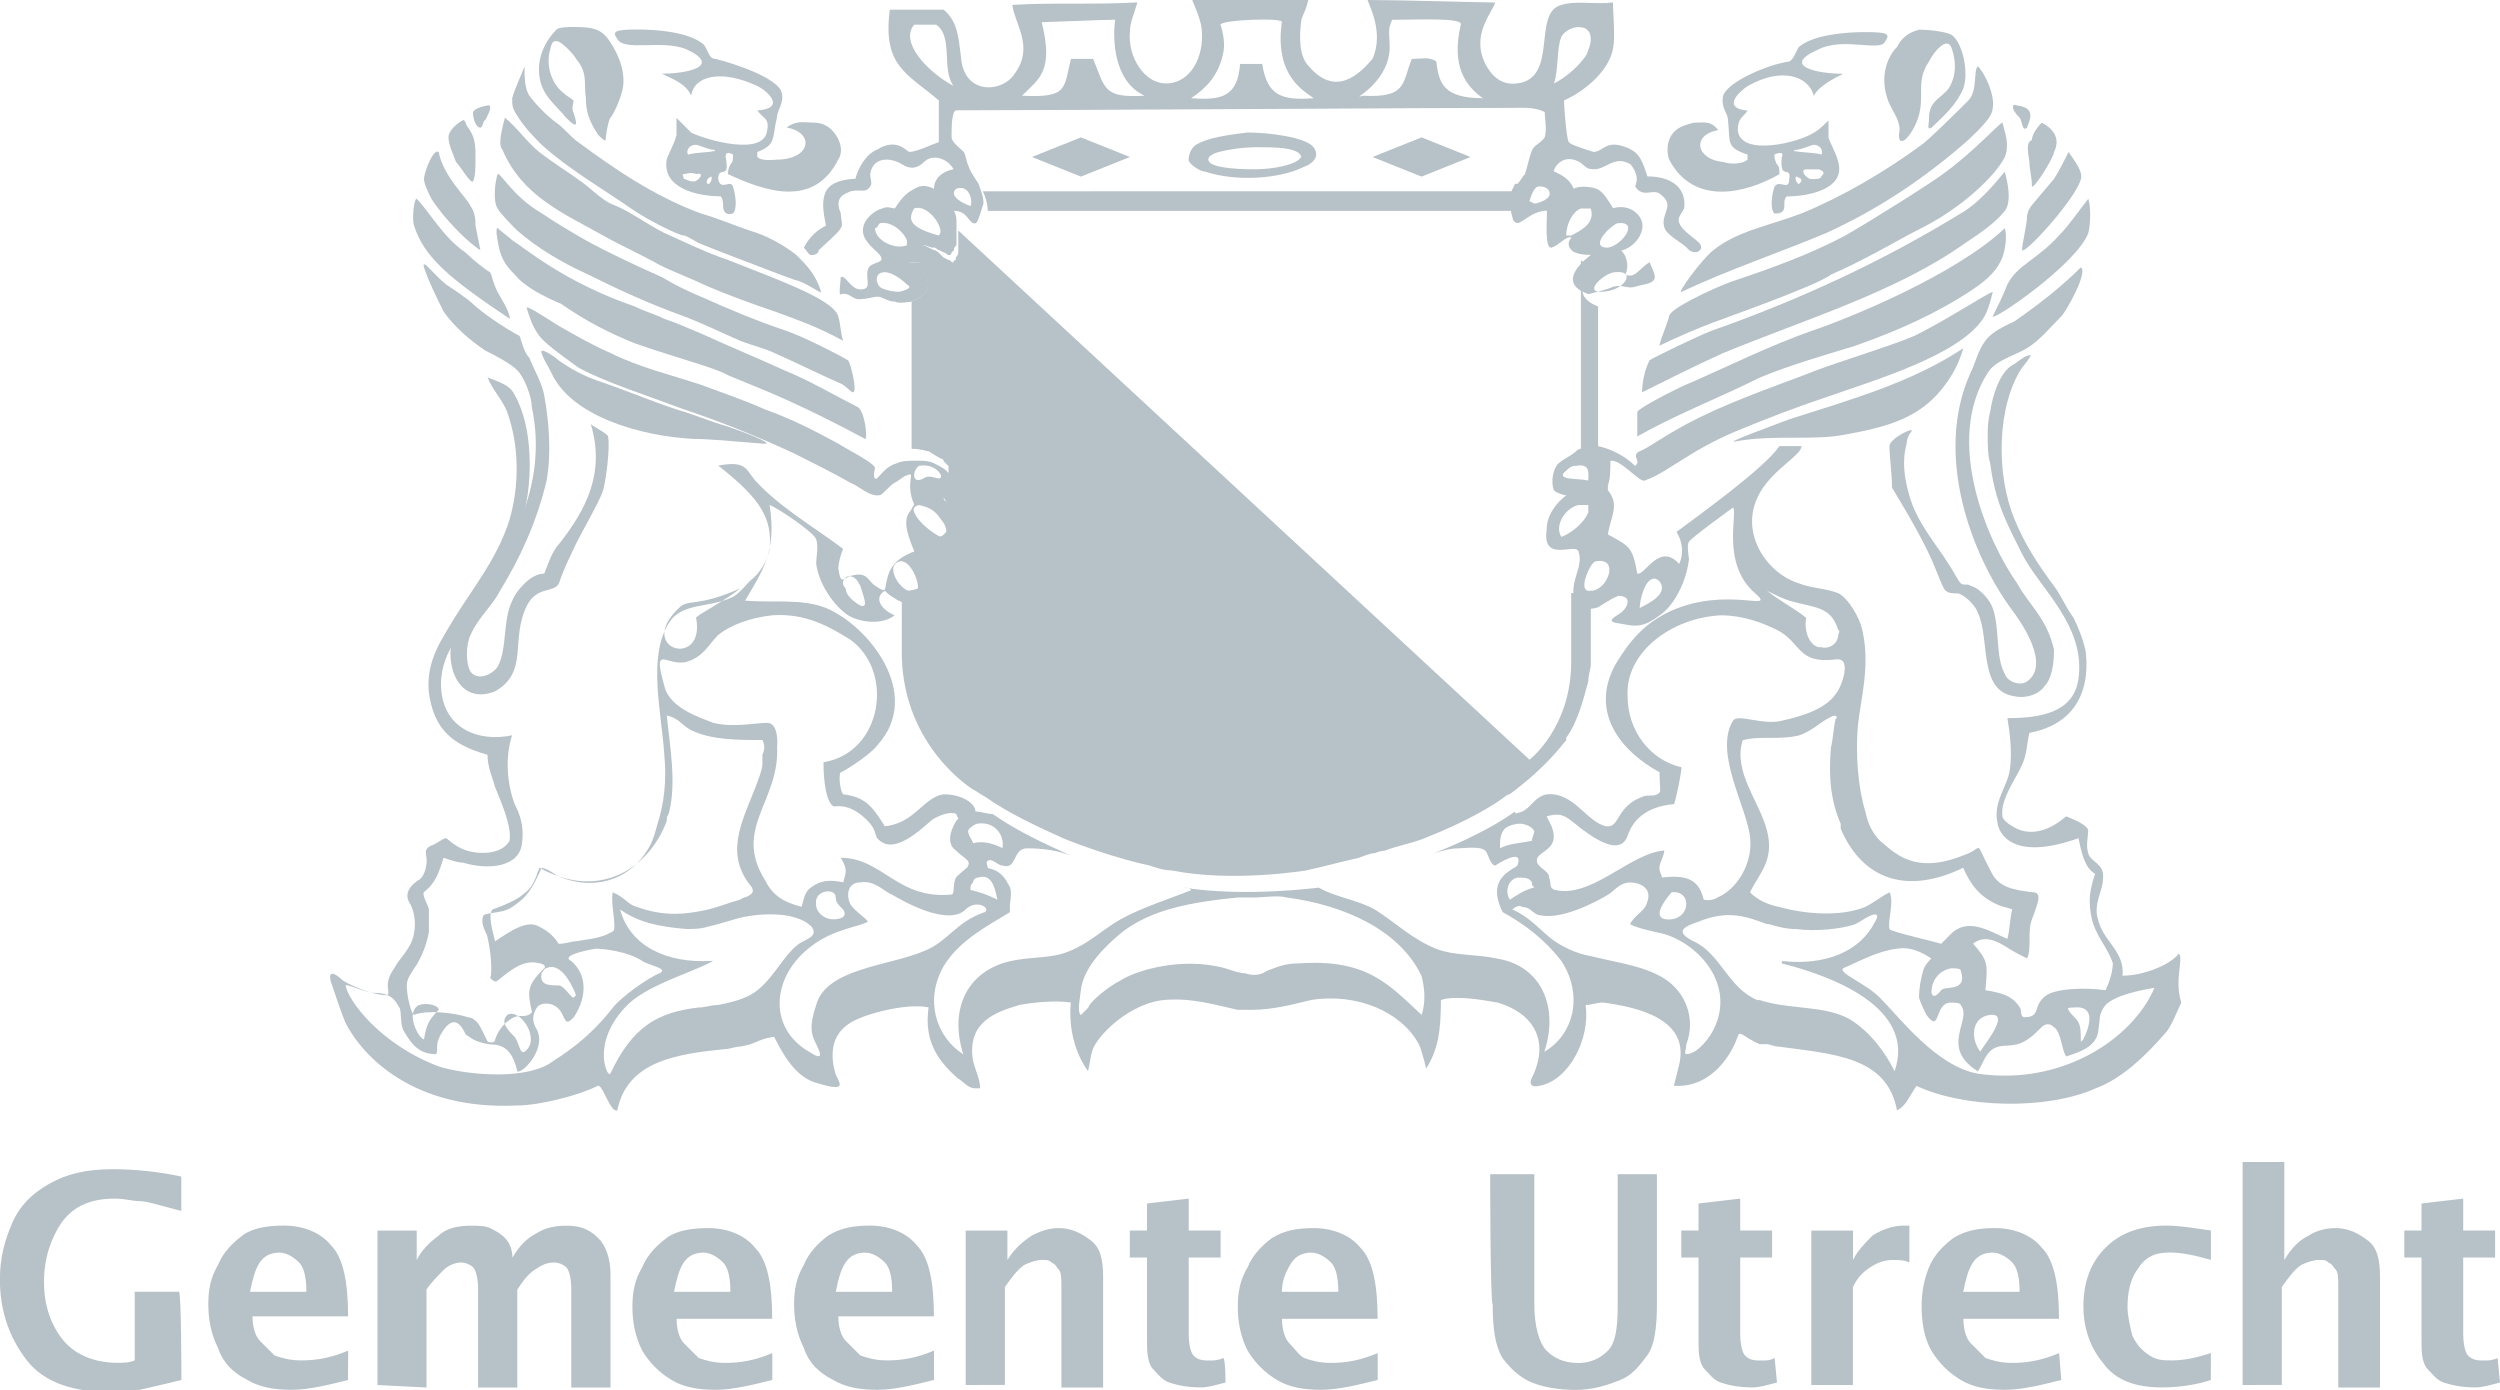<?xml version="1.0" encoding="utf-8"?>
<!-- Generator: Adobe Illustrator 27.7.0, SVG Export Plug-In . SVG Version: 6.00 Build 0)  -->
<svg version="1.1" id="Layer_1" xmlns="http://www.w3.org/2000/svg" xmlns:xlink="http://www.w3.org/1999/xlink" x="0px" y="0px"
	 viewBox="0 0 2500 1390" style="enable-background:new 0 0 2500 1390;" xml:space="preserve">
<style type="text/css">
	.st0{fill:#B7C1C8;}
</style>
<path class="st0" d="M987.7,210.9h529.4c0-2.5,0-9.8,4.9-19.6H982.8C985.3,196.2,987.7,203.6,987.7,210.9L987.7,210.9z
	 M1600.5,264.9c-17.2,0-19.6-4.9-19.6-4.9v191.2c0,0,7.4-2.5,17.2-2.5V306.5C1561.3,291.8,1600.5,264.9,1600.5,264.9L1600.5,264.9z
	 M933.8,250.1l-9.8-4.9h-2.5c12.3,22.1-12.3,17.2-12.3,17.2c4.9,4.9,9.8,7.4,9.8,7.4s24.5,17.2-7.4,31.9v147.1
	c9.8,0,14.7,2.5,17.2,2.5c0,0,7.4,4.9,12.3,7.4c2.5,0,2.5,2.5,2.5,2.5l4.9,4.9V483c0,0,0,2.5-2.5,2.5c0,0-2.5,2.5-9.8,0v2.5
	c2.5,2.5,7.4,7.4,7.4,9.8c0,0,2.5,2.5,2.5,4.9c0,0,0,2.5,2.5,4.9v19.6c0,2.5,0,2.5-2.5,4.9l-2.5,2.5c-2.5,2.5-4.9,2.5-7.4,2.5
	c0,0-4.9,0-12.3-2.5h-2.5v12.3c0,4.9,2.5,9.8,2.5,14.7v12.3c0,0,0,7.4-2.5,12.3c-4.9,4.9-19.6,4.9-19.6,4.9V657
	c2.5,90.7,71.1,132.4,71.1,132.4c4.9,2.5,7.4,4.9,12.3,7.4c24.5,17.2,51.5,29.4,78.4,41.7c49,19.6,85.8,27,85.8,27
	c7.4,2.5,14.7,4.9,22.1,4.9c61.3,12.3,134.8,0,134.8,0c22.1-4.9,39.2-9.8,51.5-12.3c7.4-2.5,12.3-4.9,17.2-4.9
	c4.9-2.5,9.8-2.5,9.8-2.5c12.3-4.9,27-7.4,39.2-12.3c44.1-17.2,71.1-34.3,80.9-41.7c2.5-2.5,4.9-2.5,4.9-2.5
	c39.2-29.4,51.5-49,56.4-53.9v-2.5c12.3-17.2,17.2-39.2,22.1-56.4c0-7.4,2.5-12.3,2.5-17.2v-9.8v-2.5v-61.3c0,0-4.9,2.5-19.6,2.5
	v68.6c0,66.2-41.7,98-41.7,98L958.3,230.5v22.1c0,0,0,2.5-2.5,4.9v2.5c0,0-2.5,0-2.5,2.5c-2.5,0-2.5-2.5-4.9-2.5l-4.9-2.5l-2.5-2.5
	C938.7,252.6,936.3,250.1,933.8,250.1C936.3,250.1,933.8,250.1,933.8,250.1z M602.9,235.4c17.2,9.8,39.2,19.6,56.4,29.4
	c14.7,7.4,34.3,14.7,44.1,19.6c22.1,9.8,49,19.6,71.1,27c27,9.8,46.6,17.2,68.6,29.4c-2.5-7.4-2.5-17.2-4.9-24.5
	c-4.9-17.2-61.3-36.8-110.3-56.4c-22.1-7.4-41.7-17.2-63.7-27c-19.6-9.8-34.3-22.1-53.9-29.4c-9.8-4.9-22.1-17.2-29.4-22.1
	c-9.8-7.4-29.4-19.6-41.7-29.4s-22.1-24.5-34.3-34.3c-2.5,9.8-7.4,27-2.5,31.9C522.1,196.2,563.7,213.4,602.9,235.4L602.9,235.4z"/>
<path class="st0" d="M517.2,230.5c19.6,17.2,44.1,31.9,71.1,44.1c29.4,14.7,61.3,29.4,95.6,41.7c19.6,7.4,39.2,17.2,56.4,24.5
	c12.3,4.9,24.5,7.4,34.3,12.3c22.1,9.8,41.7,19.6,63.7,29.4c7.4,2.5,12.3,9.8,14.7,9.8c4.9,0-2.5-29.4-4.9-31.9
	c-7.4-4.9-46.6-24.5-61.3-29.4c-29.4-9.8-58.8-22.1-85.8-34.3c-12.3-4.9-27-12.3-39.2-19.6c-22.1-9.8-53.9-24.5-76-36.8
	c-17.2-9.8-29.4-17.2-44.1-27c-29.4-17.2-41.7-41.7-44.1-39.2c-2.5,7.4-4.9,27,0,34.3C500,213.4,512.3,225.6,517.2,230.5
	L517.2,230.5z M686.3,49.2c36.8,17.2,0,24.5-24.5,24.5c9.8,4.9,24.5,9.8,29.4,22.1c2.5-19.6,29.4-27,66.2-9.8
	c9.8,4.9,29.4,22.1,0,24.5c4.9,7.4,12.3,7.4,9.8,19.6c-2.5,27-61.3,9.8-76,2.5l-14.7-14.7V135c-2.5,9.8-7.4,17.2-9.8,24.5
	c-4.9,29.4,31.9,36.8,53.9,36.8c2.5,2.5,2.5,7.4,2.5,9.8c0,4.9,2.5,9.8,9.8,7.4c4.9-4.9,2.5-19.6,0-27c-2.5-7.4-12.3,4.9-14.7-7.4
	c0-14.7,12.3,2.5,7.4-22.1c0-4.9,2.5-4.9,7.4-2.5c0,4.9,0,7.4-2.5,9.8c-2.5,4.9-2.5,7.4-2.5,9.8c36.8,17.2,85.8,34.3,110.3-14.7
	c4.9-7.4,2.5-17.2-2.5-24.5c-4.9-7.4-12.3-12.3-22.1-12.3s-17.2-2.5-27,4.9c27,4.9,24.5,29.4-4.9,31.9c-7.4,0-19.6,2.5-24.5-2.5
	v-4.9c19.6-7.4,14.7-14.7,19.6-34.3c0-7.4,7.4-14.7,4.9-24.5c-2.5-14.7-46.6-29.4-66.2-34.3c-7.4,0-7.4-9.8-12.3-14.7
	c-14.7-12.3-46.6-14.7-66.2-14.7c-24.5,0-24.5,2.5-19.6,9.8C625,51.6,661.8,39.4,686.3,49.2L686.3,49.2z M693.6,181.5
	c-4.9,0-7.4-2.5-9.8-2.5c0-2.5-2.5-4.9,0-4.9c2.5,0,7.4-2.5,12.3,0C705.9,171.7,698.5,181.5,693.6,181.5L693.6,181.5z M708.3,184
	c-2.5,0-2.5-4.9,2.5-7.4C713.2,176.6,710.8,184,708.3,184z M688.7,154.6c-2.5,0-2.5-9.8,7.4-9.8c2.5,0,12.3,4.9,17.2,4.9
	C723,152.1,693.6,152.1,688.7,154.6L688.7,154.6z M519.6,335.9c-14.7-7.4-39.2-24.5-46.6-31.9c-4.9-4.9-19.6-14.7-27-19.6
	c-12.3-9.8-24.5-27-22.1-17.2c4.9,14.7,12.3,29.4,19.6,44.1c9.8,14.7,27,29.4,41.7,39.2c9.8,4.9,24.5,12.3,31.9,19.6
	s14.7,27,14.7,36.8c17.2,80.9-24.5,144.6-53.9,191.2c-7.4,12.3-17.2,22.1-24.5,36.8c-9.8,29.4,4.9,71.1,41.7,56.4
	c34.3-19.6,14.7-51.5,31.9-85.8c9.8-19.6,27-12.3,31.9-22.1c2.5-7.4,7.4-19.6,12.3-29.4c9.8-22.1,27-49,31.9-63.7
	c2.5-7.4,7.4-44.1,4.9-53.9c0-2.5-14.7-9.8-17.2-12.3c14.7,49-4.9,85.8-31.9,120.1c-7.4,7.4-12.3,24.5-14.7,29.4
	c-14.7,0-29.4,19.6-31.9,27c-9.8,19.6-4.9,49-14.7,66.2c-4.9,7.4-19.6,14.7-27,4.9c-4.9-7.4-4.9-27,0-36.8
	c7.4-17.2,22.1-29.4,29.4-44.1c19.6-31.9,36.8-68.6,46.6-110.3c4.9-27,2.5-58.8-2.5-85.8c-2.5-12.3-9.8-24.5-14.7-36.8
	C524.5,353.1,522.1,343.3,519.6,335.9L519.6,335.9z M566.2,117.8c9.8,9.8,12.3,9.8,7.4-4.9c-2.5-4.9,0-9.8,0-12.3
	c-2.5-2.5-7.4-4.9-9.8-7.4c-9.8-7.4-17.2-22.1-14.7-39.2c2.5-9.8,2.5-14.7,9.8-12.3c4.9,2.5,14.7,12.3,17.2,17.2
	c12.3,14.7,7.4,24.5,9.8,39.2c0,12.3,2.5,22.1,12.3,36.8c2.5,2.5,7.4,7.4,7.4,4.9s2.5-19.6,4.9-22.1s9.8-17.2,12.3-29.4
	c2.5-14.7-2.5-29.4-9.8-41.7c-9.8-17.2-17.2-19.6-39.2-19.6c-4.9,0-14.7,0-17.2,2.5c-12.3,12.3-19.6,29.4-17.2,46.6
	C541.7,95.7,556.4,105.5,566.2,117.8L566.2,117.8z"/>
<path class="st0" d="M541.7,144.8c27,24.5,61.3,44.1,93.1,66.2c14.7,9.8,44.1,24.5,49,24.5c2.5,0,9.8,4.9,14.7,7.4
	c4.9,2.5,88.2,34.3,95.6,36.8c12.3,2.5,27,14.7,27,12.3c-4.9-17.2-14.7-27-24.5-36.8c-12.3-9.8-29.4-19.6-46.6-24.5
	c-14.7-4.9-31.9-12.3-49-17.2c-46.6-17.2-85.8-44.1-122.5-71.1c-7.4-4.9-14.7-14.7-22.1-19.6c-9.8-7.4-19.6-17.2-27-27
	c-4.9-7.4-4.9-19.6-4.9-29.4c-2.5,7.4-9.8,22.1-12.3,31.9c0,7.4,0,9.8,4.9,17.2C524.5,127.6,534.3,137.4,541.7,144.8L541.7,144.8z
	 M693.6,438.9c14.7,0,41.7,2.5,71.1,4.9c9.8,0-22.1-12.3-36.8-17.2c-17.2-4.9-34.3-12.3-51.5-17.2c-29.4-9.8-51.5-19.6-80.9-29.4
	c-19.6-7.4-29.4-14.7-36.8-19.6c-2.5-2.5-19.6-14.7-17.2-7.4c2.5,7.4,4.9,9.8,9.8,19.6C571.1,416.8,642.2,436.4,693.6,438.9z
	 M509.8,318.8c0-7.4-9.8-22.1-12.3-27c-4.9-9.8-4.9-14.7-7.4-19.6c-4.9-2.5-17.2-12.3-24.5-19.6c-22.1-14.7-36.8-41.7-49-53.9
	c-2.5,0-4.9,19.6-2.5,27C424,257.5,451,279.6,509.8,318.8z M2027,215.8c0,9.8-4.9,27-4.9,34.3c2.5,4.9,53.9-51.5,58.8-71.1
	c2.5-7.4-7.4-19.6-12.3-27c-4.9,9.8-9.8,19.6-14.7,27C2029.4,208.5,2029.4,206,2027,215.8L2027,215.8z M2029.4,161.9
	c0,7.4,2.5,14.7,2.5,24.5c2.5,2.5,22.1-29.4,22.1-34.3c7.4-14.7-2.5-24.5-12.3-29.4c-4.9,4.9-9.8,12.3-9.8,17.2
	C2027,142.3,2027,147.2,2029.4,161.9L2029.4,161.9z M2004.9,228.1c-49,46.6-156.9,90.7-193.6,102.9c-41.7,14.7-80.9,34.3-120.1,51.5
	c-7.4,2.5-51.5,24.5-53.9,29.4v24.5c39.2-22.1,83.3-39.2,122.5-58.8c29.4-12.3,63.7-22.1,95.6-31.9c41.7-14.7,80.9-31.9,117.6-56.4
	c14.7-9.8,24.5-19.6,29.4-31.9C2004.9,250.1,2007.4,237.9,2004.9,228.1L2004.9,228.1z M1941.2,389.9c9.8-12.3,17.2-24.5,22.1-41.7
	c-51.5,34.3-112.7,51.5-174,71.1c-19.6,7.4-66.2,24.5-53.9,22.1c41.7-7.4,78.4,0,112.7-7.4C1889.7,426.6,1919.1,416.8,1941.2,389.9
	L1941.2,389.9z M2027,127.6c2.5-7.4,9.8-19.6-9.8-22.1c-4.9-2.5-7.4,2.5,2.5,12.3C2022.1,120.2,2022.1,132.5,2027,127.6z
	 M480.4,127.6c2.5,0,2.5-7.4,4.9-7.4c2.5-4.9,4.9-9.8,4.9-12.3c0-2.5,0-2.5-2.5-2.5c0,0-14.7,2.5-14.7,7.4
	C473,117.8,475.5,127.6,480.4,127.6z M634.8,343.3c41.7,14.7,80.9,24.5,93.1,31.9c12.3,4.9,29.4,12.3,41.7,17.2
	c34.3,14.7,68.6,31.9,95.6,46.6c2.5,0,0-27-7.4-31.9c-24.5-12.3-49-27-73.5-36.8c-27-12.3-56.4-24.5-83.3-36.8
	c-12.3-4.9-22.1-9.8-36.8-14.7c-9.8-4.9-19.6-7.4-29.4-12.3c-71.1-24.5-110.3-58.8-122.5-66.2c-2.5-2.5-12.3-9.8-14.7-12.3
	c-2.5,0,0,12.3,0,12.3c2.5,17.2,7.4,24.5,17.2,34.3c9.8,12.3,29.4,22.1,46.6,29.4C585.8,321.2,610.3,333.5,634.8,343.3L634.8,343.3z
	 M473,181.5c2.5-4.9,2.5-14.7,2.5-27c0-14.7-2.5-19.6-7.4-27c-2.5-2.5-2.5-7.4-4.9-7.4c-4.9,2.5-14.7,9.8-14.7,17.2
	c0,7.4,4.9,17.2,7.4,24.5C460.8,166.8,470.6,184,473,181.5z"/>
<path class="st0" d="M1931.4,559c7.4,17.2,12.3,31.9,14.7,31.9c2.5,2.5,7.4,2.5,12.3,2.5c7.4,2.5,17.2,12.3,19.6,19.6
	c12.3,27,0,78.4,36.8,83.3c12.3,2.5,24.5-2.5,29.4-9.8c7.4-7.4,9.8-22.1,9.8-36.8c-7.4-31.9-24.5-44.1-36.8-66.2
	c-29.4-41.7-73.5-142.2-29.4-210.8c7.4-12.3,27-17.2,39.2-24.5c12.3-7.4,24.5-22.1,34.3-31.9c4.9-4.9,27-44.1,19.6-49
	c-19.6,19.6-41.7,36.8-66.2,53.9c-9.8,4.9-22.1,9.8-29.4,19.6c-7.4,9.8-9.8,22.1-14.7,31.9c-36.8,80.9,0,181.4,41.7,237.7
	c7.4,9.8,39.2,53.9,14.7,71.1c-7.4,4.9-19.6,0-22.1-7.4c-9.8-17.2-4.9-46.6-12.3-66.2c-2.5-7.4-12.3-19.6-22.1-22.1
	c-2.5-2.5-7.4,0-9.8-2.5c-2.5-2.5-7.4-12.3-12.3-19.6c-12.3-19.6-31.9-41.7-39.2-68.6c-4.9-17.2-7.4-34.3-2.5-51.5
	c0-4.9,2.5-9.8,4.9-12.3c2.5-4.9-22.1,7.4-22.1,14.7c0,12.3,2.5,27,2.5,41.7C1899.5,500.1,1919.1,532,1931.4,559z M431.4,198.7
	c12.3,19.6,36.8,44.1,49,51.5l-4.9-24.5c0-4.9,0-12.3-4.9-19.6c-4.9-9.8-27-29.4-31.9-53.9c-4.9-4.9-14.7,19.6-14.7,27
	C424,184,428.9,193.8,431.4,198.7L431.4,198.7z M1887.3,98.2c2.5,9.8,12.3,19.6,12.3,31.9c-2.5,12.3,2.5,14.7,9.8,4.9
	c22.1-31.9,2.5-49,19.6-73.5c4.9-9.8,17.2-24.5,22.1-14.7c7.4,19.6,2.5,34.3-2.5,41.7c-7.4,9.8-19.6,12.3-19.6,29.4
	c0,7.4-2.5,12.3,2.5,9.8c7.4-7.4,22.1-19.6,29.4-34.3c9.8-14.7,2.5-51.5-9.8-58.8c-4.9-2.5-19.6-4.9-31.9-4.9
	c-9.8,2.5-17.2,7.4-22.1,17.2C1887.3,56.5,1879.9,76.1,1887.3,98.2L1887.3,98.2z"/>
<path class="st0" d="M1921.6,144.8c-36.8,27-78.4,51.5-120.1,68.6c-31.9,12.3-63.7,17.2-88.2,36.8c-12.3,9.8-36.8,44.1-31.9,41.7
	c46.6-22.1,98-39.2,144.6-58.8c53.9-24.5,100.5-56.4,142.2-93.1c7.4-7.4,24.5-22.1,24.5-31.9c2.5-12.3-7.4-34.3-14.7-41.7
	c-4.9,2.5,0,24.5-9.8,34.3C1960.8,108,1928.9,139.9,1921.6,144.8L1921.6,144.8z M1080.9,176.6l49-19.6l-49-19.6l-49,19.6
	L1080.9,176.6z M2007.4,284.5c-4.9,12.3-9.8,22.1-14.7,31.9c0,4.9,83.3-51.5,95.6-83.3c2.5-9.8,2.5-27,0-34.3
	c-9.8,12.3-19.6,27-29.4,36.8C2036.8,260,2017.2,264.9,2007.4,284.5L2007.4,284.5z M1960.8,213.4c-76,46.6-159.3,85.8-250,117.6
	c-12.3,4.9-58.8,27-61.3,29.4c-4.9,9.8-7.4,22.1-7.4,31.9c19.6-9.8,53.9-27,80.9-39.2c83.3-34.3,174-61.3,242.6-110.3
	c14.7-9.8,29.4-19.6,39.2-31.9c7.4-9.8,2.5-29.4,0-39.2C1992.6,186.4,1977.9,203.6,1960.8,213.4z"/>
<path class="st0" d="M1946.1,171.7c-12.3,9.8-71.1,46.6-100.5,63.7c-36.8,19.6-78.4,34.3-115.2,46.6c-19.6,7.4-61.3,27-61.3,34.3
	c-2.5,9.8-7.4,19.6-9.8,29.4c46.6-22.1,58.8-24.5,110.3-44.1c19.6-7.4,56.4-22.1,61.3-27c34.3-14.7,66.2-34.3,90.7-46.6
	c39.2-19.6,73.5-51.5,83.3-71.1c4.9-12.3,0-24.5-2.5-34.3C2000,122.7,1973,152.1,1946.1,171.7L1946.1,171.7z M1247.5,132.5
	c-19.6,2.5-39.2,4.9-51.5,12.3c-7.4,4.9-7.4,14.7-7.4,14.7c0,4.9,12.3,12.3,17.2,12.3c29.4,9.8,73.5,7.4,98-4.9
	c7.4-2.5,17.2-9.8,9.8-19.6C1306.4,137.4,1269.6,132.5,1247.5,132.5L1247.5,132.5z M1299,159.5c-4.9,4.9-24.5,9.8-44.1,9.8
	c-24.5,0-46.6-2.5-46.6-9.8c0-2.5,2.5-4.9,9.8-7.4c9.8-2.5,24.5-4.9,39.2-4.9c17.2,0,41.7,0,44.1,9.8L1299,159.5z M1779.4,174.2
	c0-4.9,0-7.4-2.5-9.8c-2.5-4.9-2.5-7.4-2.5-9.8c4.9-2.5,9.8-2.5,7.4,2.5c-2.5,24.5,9.8,7.4,7.4,22.1c0,12.3-9.8,0-14.7,7.4
	c-2.5,7.4-4.9,22.1,0,27c7.4,0,9.8-2.5,9.8-7.4c0-4.9,0-7.4,2.5-9.8c22.1,0,58.8-7.4,51.5-34.3c-2.5-9.8-7.4-17.2-9.8-24.5v-17.2
	c-4.9,4.9-9.8,9.8-14.7,12.3c-14.7,9.8-73.5,24.5-76-2.5c0-12.3,4.9-12.3,9.8-19.6c-27-2.5-7.4-19.6,0-24.5
	c34.3-19.6,61.3-9.8,66.2,9.8c4.9-9.8,19.6-17.2,29.4-22.1c-24.5,0-63.7-7.4-24.5-24.5c24.5-12.3,61.3,2.5,66.2-7.4
	c4.9-7.4,4.9-9.8-19.6-9.8c-19.6,0-51.5,2.5-66.2,14.7c-2.5,2.5-4.9,12.3-9.8,14.7c-19.6,2.5-61.3,19.6-66.2,34.3
	c-2.5,12.3,4.9,17.2,4.9,24.5c2.5,22.1-2.5,27,19.6,34.3v4.9c-4.9,4.9-17.2,4.9-24.5,2.5c-27-2.5-31.9-27-4.9-31.9
	c-7.4-9.8-14.7-7.4-24.5-7.4c-9.8,2.5-17.2,4.9-22.1,12.3c-4.9,7.4-4.9,17.2-2.5,24.5C1693.6,206,1745.1,193.8,1779.4,174.2
	L1779.4,174.2z M1799,184c-2.5,0-4.9-7.4-2.5-7.4C1803.9,179.1,1801.5,181.5,1799,184z M1821.1,176.6c0,2.5-4.9,2.5-9.8,2.5
	s-12.3-9.8-4.9-9.8h12.3C1826,171.7,1823.5,174.2,1821.1,176.6z M1796.6,149.7c4.9,0,14.7-4.9,17.2-4.9c7.4,0,9.8,7.4,7.4,9.8
	C1816.2,152.1,1784.3,152.1,1796.6,149.7L1796.6,149.7z M1421.6,176.6l49-19.6l-49-19.6l-49,19.6L1421.6,176.6z"/>
<path class="st0" d="M826,191.3c-4.9,9.8-2.5,22.1,0,34.3c-9.8,4.9-17.2,12.3-22.1,22.1c2.5,2.5,4.9,7.4,7.4,7.4
	c4.9,0,7.4-2.5,7.4-4.9c4.9-4.9,19.6-17.2,22.1-22.1c2.5-2.5,0-9.8,0-14.7c-7.4-17.2,4.9-19.6,9.8-22.1c9.8-2.5,14.7,2.5,19.6-4.9
	c2.5-2.5,0-7.4,0-12.3c2.5-17.2,19.6-17.2,31.9-9.8c7.4,4.9,14.7,4.9,22.1-2.5c7.4-7.4,22.1-4.9,29.4,7.4
	c-12.3,2.5-19.6,9.8-19.6,19.6c-9.8-4.9-14.7-2.5-19.6,0c-9.8,4.9-14.7,12.3-19.6,19.6c-2.5,0-7.4-2.5-12.3,0
	c-9.8,2.5-19.6,12.3-19.6,22.1s9.8,17.2,14.7,22.1c12.3,12.3-7.4,7.4-9.8,17.2c-2.5,9.8,4.9,19.6-7.4,19.6
	c-9.8,0-14.7-14.7-19.6-12.3c0,2.5-2.5,19.6,0,17.2c7.4-2.5,12.3,4.9,17.2,4.9c9.8,0,14.7-2.5,19.6-2.5s9.8,4.9,17.2,4.9
	c4.9,2.5,14.7,0,17.2,0c31.9-14.7,7.4-31.9,7.4-31.9s-4.9-4.9-9.8-7.4c0,0,27,4.9,12.3-17.2h2.5l7.4,2.5h2.5c2.5,0,2.5,2.5,4.9,2.5
	l4.9,2.5c2.5,0,2.5,2.5,4.9,2.5c0,0,2.5,0,2.5-2.5l2.5-2.5c0-2.5,0-2.5,2.5-4.9v-22.1c0-4.9,0-7.4-2.5-12.3
	c14.7,0,14.7,14.7,22.1,12.3c2.5-2.5,4.9-12.3,7.4-19.6c0-7.4-2.5-12.3-4.9-19.6c0,0-9.8-14.7-9.8-17.2c-2.5-4.9-2.5-9.8-4.9-14.7
	c-2.5-2.5-12.3-9.8-12.3-14.7c0-9.8,0-27,4.9-27c105.4,0,477.9-2.5,568.6-2.5c12.3,0,22.1,4.9,19.6,4.9c0,4.9,2.5,17.2,0,24.5
	c-2.5,4.9-9.8,7.4-12.3,12.3c-2.5,4.9-4.9,17.2-7.4,24.5c-2.5,2.5-4.9,7.4-7.4,9.8h-36.8h34.3c-4.9,9.8-7.4,14.7-4.9,19.6
	c0,0,0,7.4,2.5,14.7c0,2.5,2.5,4.9,4.9,4.9c4.9,0,14.7-12.3,29.4-12.3c0,9.8-2.5,39.2,4.9,36.8s14.7-12.3,19.6-9.8
	c-4.9,4.9-2.5,9.8,0,12.3c0,0,2.5,4.9,19.6,4.9c0,0-39.2,27-2.5,39.2c9.8-2.5,19.6-4.9,24.5-7.4c9.8-2.5,14.7,2.5,22.1,0
	c7.4-2.5,19.6-2.5,19.6-9.8c0-4.9-4.9-12.3-4.9-14.7c-9.8,4.9-14.7,17.2-24.5,12.3c4.9-9.8,0-27-12.3-27c2.5,9.8,29.4-2.5,29.4-22.1
	c0-9.8-12.3-22.1-29.4-17.2c-4.9-7.4-9.8-17.2-17.2-19.6c-7.4-2.5-17.2-2.5-22.1,0c-4.9-9.8-9.8-12.3-19.6-17.2
	c-2.5,2.5,4.9-19.6,24.5-9.8c4.9,2.5,7.4,7.4,12.3,7.4c14.7,2.5,22.1-14.7,39.2-4.9c2.5,2.5,9.8,12.3,4.9,22.1
	c7.4,12.3,17.2,2.5,24.5,7.4c17.2,12.3,0,19.6,4.9,34.3c2.5,7.4,17.2,14.7,22.1,19.6c7.4,9.8,19.6,2.5,12.3-4.9
	c-4.9-4.9-17.2-12.3-19.6-19.6c-2.5-4.9,2.5-9.8,4.9-14.7c2.5-22.1-14.7-31.9-36.8-31.9c-4.9-14.7-7.4-24.5-22.1-29.4
	c-19.6-7.4-22.1,4.9-31.9,4.9c0,0-24.5-7.4-24.5-9.8c-2.5-2.5-4.9-36.8-4.9-41.7c17.2-7.4,44.1-27,49-51.5c2.5-12.3,0-34.3,0-46.6
	C1598,5,1576,0.1,1561.3,5c-29.4,7.4-2.5,73.5-44.1,78.4c-17.2,2.5-27-9.8-31.9-19.6c-14.7-29.4,7.4-51.5,9.8-61.3
	c-12.3,0-95.6-2.5-127.5-2.5c0,2.5,17.2,31.9,4.9,58.8c-12.3,14.7-36.8,39.2-63.7,7.4c-9.8-9.8-9.8-29.4-7.4-46.6
	c2.5-7.4,4.9-9.8,7.4-22.1h-117.6c4.9,12.3,7.4,17.2,9.8,27c4.9,27-7.4,56.4-31.9,58.8c-24.5,2.5-41.7-27-39.2-51.5
	c0-9.8,4.9-19.6,7.4-29.4c-41.7,2.5-85.8,0-125,2.5c2.5,19.6,22.1,41.7,2.5,68.6c-12.3,19.6-51.5,22.1-53.9-17.2
	c-2.5-17.2-2.5-34.3-17.2-46.6h-53.9c-7.4,56.4,17.2,63.7,49,90.7v41.7c-7.4,2.5-22.1,9.8-29.4,9.8c-2.5,0-12.3-14.7-31.9-2.5
	c-12.3,4.9-19.6,19.6-22.1,29.4C845.6,179.1,830.9,181.5,826,191.3L826,191.3z M875,228.1c2.5,0,2.5-2.5,4.9-4.9
	c12.3-2.5,24.5,9.8,27,17.2v4.9C894.6,250.1,875,240.3,875,228.1z M899.5,291.8c-7.4,0-17.2-2.5-19.6-4.9
	c-4.9-4.9-4.9-14.7,4.9-14.7c7.4,0,17.2,7.4,22.1,12.3C911.8,286.9,909.3,289.4,899.5,291.8L899.5,291.8z M938.7,235.4
	c-9.8-2.5-24.5-7.4-27-14.7c-2.5-4.9,2.5-12.3,2.5-12.3C928.9,203.6,946.1,230.5,938.7,235.4z M955.9,188.9
	c12.3-4.9,17.2,9.8,14.7,17.2C963.2,203.6,948.5,196.2,955.9,188.9L955.9,188.9z M1600.5,291.8c-17.2,0,4.9-19.6,14.7-19.6
	C1637.3,269.8,1625,291.8,1600.5,291.8z M1617.6,223.2c22.1-2.5,4.9,22.1-9.8,24.5C1588.2,247.7,1610.3,225.6,1617.6,223.2z
	 M1580.9,208.5h9.8c4.9,14.7-9.8,22.1-19.6,27h-4.9C1566.2,223.2,1573.5,210.9,1580.9,208.5z M1546.6,198.7
	c-2.5,2.5-9.8,4.9-12.3,4.9l-4.9-2.5c2.5-7.4,4.9-14.7,9.8-14.7C1551.5,186.4,1551.5,196.2,1546.6,198.7L1546.6,198.7z M1561.3,36.9
	c2.5-4.9,9.8-9.8,17.2-9.8c19.6,0,9.8,24.5,9.8,22.1c0,2.5-2.5,7.4-4.9,9.8c-7.4,9.8-19.6,19.6-29.4,24.5
	C1558.8,68.8,1556.4,49.2,1561.3,36.9z M1389.7,49.2c0-14.7-2.5-19.6,2.5-29.4c24.5,0,71.1-2.5,68.6,4.9
	c-9.8,41.7,4.9,61.3,22.1,73.5c-39.2,0-44.1-14.7-46.6-36.8c-7.4-4.9-14.7-2.5-24.5-2.5c-9.8,24.5-4.9,39.2-49,36.8
	C1348,100.6,1387.3,85.9,1389.7,49.2L1389.7,49.2z M1223,54.1c2.5-9.8,0-22.1-2.5-29.4c0-4.9,63.7-7.4,61.3-2.5
	c-7.4,53.9,22.1,68.6,31.9,76c-31.9,2.5-46.6-2.5-51.5-34.3h-22.1c-2.5,31.9-17.2,36.8-49,34.3C1205.9,88.4,1218.1,76.1,1223,54.1z
	 M1041.7,22.2c4.9,0,61.3-2.5,73.5-2.5c-2.5,17.2-2.5,61.3,29.4,76c-41.7,2.5-39.2-7.4-51.5-36.8h-22.1c-7.4,29.4-2.5,39.2-49,36.8
	C1039.2,78.6,1053.9,71.2,1041.7,22.2z M914.2,24.7h22.1c17.2,12.3,4.9,44.1,17.2,61.3C926.5,71.2,899.5,41.8,914.2,24.7L914.2,24.7
	z"/>
<path class="st0" d="M2178.9,953.6c-9.8,12.3-36.8,22.1-56.4,22.1c2.5-24.5-19.6-34.3-24.5-56.4c-4.9-14.7,4.9-29.4,4.9-39.2
	c2.5-17.2-12.3-17.2-14.7-27c-2.5-7.4,0-17.2,0-22.1s-9.8-9.8-22.1-14.7c-19.6,17.2-39.2,19.6-53.9,9.8c-4.9-2.5-9.8-7.4-9.8-9.8
	c-2.5-17.2,14.7-39.2,19.6-51.5c4.9-9.8,4.9-22.1,7.4-31.9c39.2-7.4,61.3-34.3,56.4-80.9c-2.5-12.3-7.4-24.5-12.3-34.3
	c-7.4-9.8-12.3-22.1-19.6-31.9c-14.7-19.6-29.4-41.7-39.2-66.2c-19.6-46.6-17.2-115.2,7.4-152c0,0,12.3-14.7,7.4-12.3
	c-4.9,0-12.3,7.4-17.2,9.8c-12.3,7.4-19.6,29.4-22.1,46.6c-2.5,9.8-2.5,17.2-2.5,24.5c0,7.4,0,19.6,2.5,27
	c4.9,39.2,17.2,61.3,31.9,90.7c17.2,34.3,63.7,71.1,56.4,125c-4.9,34.3-39.2,39.2-71.1,39.2c2.5,14.7,4.9,34.3,2.5,51.5
	s-17.2,31.9-12.3,53.9c0,0,4.9,41.7,80.9,14.7c2.5,12.3,4.9,22.1,9.8,29.4c9.8,12.3,7.4-2.5,2.5,22.1c-2.5,12.3,0,27,2.5,34.3
	c4.9,14.7,14.7,24.5,19.6,39.2c0,0,0,12.3-7.4,27c-17.2-2.5-46.6-2.5-58.8,4.9c-14.7,9.8-4.9,22.1-22.1,22.1c-4.9,0-2.5-7.4-4.9-9.8
	c-7.4-12.3-19.6-14.7-34.3-17.2c2.5-27,2.5-29.4-12.3-46.6c9.8-7.4,19.6-4.9,31.9,2.5c7.4,4.9,12.3,7.4,22.1,12.3
	c4.9-9.8,0-27,4.9-39.2c7.4-19.6,9.8-27,0-27c-19.6-2.5-34.3-4.9-41.7-22.1c-17.2-31.9-4.9-22.1-27-14.7
	c-49,19.6-68.6-2.5-83.3-14.7c-7.4-7.4-12.3-17.2-14.7-29.4c-7.4-24.5-9.8-56.4-7.4-85.8c2.5-24.5,12.3-58.8,4.9-93.1
	c-2.5-14.7-14.7-34.3-24.5-39.2c-12.3-4.9-27-4.9-39.2-9.8c-31.9-9.8-58.8-49-41.7-85.8c12.3-27,44.1-41.7,44.1-51.5h-22.1
	c-14.7,22.1-83.3,71.1-102.9,85.8c12.3,19.6,0,36.8,2.5,31.9c-19.6-22.1-34.3,12.3-41.7,9.8c-4.9-27-7.4-27-29.4-39.2
	c2.5-17.2,12.3-29.4,0-44.1v-4.9c2.5-7.4,2.5-14.7,2.5-24.5c9.8-2.5,29.4,22.1,34.3,19.6c22.1-7.4,44.1-29.4,90.7-49
	c29.4-12.3,61.3-24.5,90.7-34.3c49-17.2,132.4-41.7,156.9-78.4c4.9-7.4,7.4-17.2,9.8-27c-7.4,2.5-44.1,27-78.4,44.1
	c-29.4,12.3-80.9,27-110.3,39.2c-39.2,14.7-80.9,29.4-117.6,49c-27,14.7-39.2,24.5-46.6,27c-9.8,4.9,2.5,9.8-4.9,14.7
	c-9.8-9.8-24.5-17.2-36.8-19.6c-9.8,0-17.2,2.5-17.2,2.5v-2.5v2.5c0,0-2.5,0-4.9,2.5c-4.9,4.9-17.2,9.8-19.6,14.7
	c-4.9,7.4-4.9,19.6-2.5,24.5c2.5,2.5,9.8,4.9,12.3,4.9c-9.8,7.4-19.6,19.6-19.6,34.3c-4.9,34.3,29.4,12.3,31.9,22.1
	c4.9,14.7-7.4,27-4.9,44.1c0,2.5,2.5,7.4,4.9,9.8l2.5,2.5c14.7,2.5,19.6-2.5,19.6-2.5c19.6-12.3,14.7-7.4,17.2-9.8
	c17.2,0,7.4,14.7,2.5,17.2c-2.5,2.5-14.7,7.4-4.9,9.8c17.2,2.5,24.5,7.4,44.1-7.4c14.7-9.8,27-34.3,29.4-56.4c0,0-2.5-14.7,0-17.2
	c0-2.5,44.1-34.3,44.1-34.3c4.9,4.9-12.3,56.4,22.1,85.8c22.1,19.6-27-7.4-83.3,17.2c-27,12.3-41.7,29.4-56.4,53.9
	c-27,49,7.4,88.2,44.1,107.8c0,19.6,2.5,19.6-2.5,22.1c-4.9,2.5-9.8,0-14.7,2.5c-27,9.8-22.1,31.9-36.8,29.4
	c-19.6-4.9-31.9-34.3-58.8-31.9c-12.3,2.5-14.7,12.3-24.5,17.2c-7.4,2.5-7.4,2.5-7.4,0c-9.8,7.4-36.8,24.5-80.9,41.7
	c7.4-2.5,17.2-4.9,24.5-4.9c4.9,0,22.1-2.5,27,2.5c2.5,2.5,4.9,14.7,9.8,14.7c0,0,29.4-19.6,22.1,0c-4.9,4.9-31.9,12.3-14.7,46.6
	c22.1,12.3,41.7,27,58.8,49c22.1,34.3,12.3,73.5-17.2,90.7c14.7-44.1-2.5-85.8-46.6-93.1c-22.1-4.9-41.7-2.5-61.3-9.8
	c-24.5-9.8-41.7-27-61.3-39.2c-17.2-9.8-39.2-12.3-56.4-22.1c0,0-73.5,9.8-134.8,0c2.5,0,4.9,0,7.4,2.5c-24.5,9.8-49,17.2-71.1,29.4
	c-17.2,9.8-31.9,24.5-51.5,31.9c-17.2,7.4-36.8,4.9-58.8,9.8c-41.7,9.8-61.3,46.6-46.6,93.1c-27-17.2-39.2-53.9-19.6-88.2
	c14.7-24.5,41.7-39.2,66.2-53.9v-7.4c2.5-17.2,0-17.2-2.5-22.1s-7.4-12.3-19.6-14.7c0-2.5-2.5-4.9,0-7.4c4.9-2.5,9.8,4.9,14.7,4.9
	c14.7,4.9,9.8-17.2,24.5-17.2c17.2,0,31.9,2.5,44.1,7.4c-27-12.3-53.9-24.5-78.4-41.7c-4.9,0-12.3-2.5-17.2-2.5
	c0-7.4-12.3-17.2-31.9-17.2c-19.6,2.5-29.4,29.4-58.8,31.9c-12.3-19.6-19.6-29.4-41.7-31.9c-2.5-2.5-4.9-17.2-2.5-22.1
	c-2.5,2.5,27-14.7,36.8-27C924,693.8,867.6,625.1,826,608c-24.5-9.8-53.9-4.9-80.9-7.4c17.2-29.4,31.9-49,24.5-95.6
	c7.4,2.5,44.1,27,46.6,34.3c2.5,7.4,0,17.2,0,24.5c2.5,19.6,17.2,41.7,31.9,51.5c12.3,7.4,34.3,9.8,46.6,0
	c-12.3-4.9-22.1-17.2-9.8-24.5c2.5,2.5,4.9,4.9,9.8,7.4c2.5,2.5,9.8,4.9,17.2,7.4c0,0,14.7,0,19.6-4.9c2.5-4.9,2.5-12.3,2.5-12.3
	v-4.9V581v-2.5v-2.5c0-4.9-2.5-9.8-2.5-14.7v-7.4v-2.5v-2.5h2.5c7.4,2.5,12.3,2.5,12.3,2.5c2.5,0,4.9,0,7.4-2.5
	c2.5,0,2.5-2.5,2.5-2.5c0-2.5,2.5-2.5,2.5-4.9v-2.5v-2.5v-2.5v-7.4v-2.5v-2.5c0-2.5,0-2.5-2.5-4.9c0-2.5-2.5-2.5-2.5-4.9
	s-7.4-7.4-7.4-9.8l-2.5-2.5v-2.5h9.8l2.5-2.5v-2.5v-7.4V483v-2.5c0,0,0-2.5-2.5-2.5c-2.5-2.5-2.5-4.9-4.9-4.9l-2.5-2.5
	c-2.5-2.5-7.4-4.9-12.3-7.4c-4.9-2.5-12.3-2.5-17.2-2.5c-7.4,0-14.7,0-19.6,2.5c-9.8,2.5-14.7,9.8-19.6,14.7c-2.5,2.5-4.9,0-2.5-9.8
	c0-4.9-29.4-19.6-36.8-24.5c-27-14.7-46.6-24.5-73.5-34.3c-22.1-9.8-44.1-17.2-63.7-24.5c-29.4-9.8-61.3-17.2-90.7-31.9
	c-17.2-7.4-34.3-17.2-51.5-27c-19.6-12.3-34.3-22.1-31.9-17.2c2.5,7.4,4.9,17.2,12.3,27s29.4,24.5,39.2,31.9
	c27,14.7,66.2,27,105.4,41.7c36.8,12.3,73.5,27,110.3,44.1c19.6,9.8,39.2,19.6,56.4,29.4c7.4,2.5,19.6,14.7,29.4,12.3
	c2.5,0,9.8-9.8,14.7-12.3c4.9-2.5,9.8-7.4,12.3-7.4c9.8-4.9-2.5,7.4,7.4,29.4c-2.5,2.5-2.5,4.9-4.9,7.4c-7.4,9.8,0,27,4.9,39.2
	c-12.3,4.9-19.6,9.8-24.5,19.6c-7.4,17.2,0,24.5-14.7,14.7c-7.4-4.9-7.4-14.7-24.5-9.8c-7.4,2.5-9.8,9.8-12.3-7.4
	c0-4.9,2.5-14.7,4.9-19.6c-29.4-22.1-63.7-41.7-88.2-68.6c-9.8-12.3-9.8-19.6-36.8-14.7c44.1,34.3,53.9,53.9,51.5,83.3
	c-2.5,12.3-9.8,24.5-19.6,31.9c-4.9,4.9-12.3,14.7-19.6,17.2c-22.1,9.8-49,4.9-61.3,24.5c-22.1,34.3-7.4,90.7-4.9,132.4
	c2.5,24.5,0,49-7.4,71.1c-2.5,9.8-4.9,17.2-9.8,24.5c-14.7,24.5-46.6,41.7-85.8,27c-7.4-2.5-9.8-7.4-19.6-9.8
	c-9.8,22.1-14.7,29.4-29.4,39.2c-9.8,7.4-29.4,4.9-29.4,9.8c-2.5,9.8,4.9,17.2,4.9,22.1c2.5,9.8,4.9,31.9,2.5,39.2
	c2.5,2.5,4.9,4.9,7.4,2.5c9.8-7.4,24.5-22.1,41.7-17.2c2.5,0,7.4,2.5,4.9,4.9c-17.2,17.2-17.2,22.1-12.3,44.1
	c-7.4,7.4-12.3,0-22.1,7.4c-7.4,4.9-12.3,12.3-14.7,19.6c0,4.9-7.4,2.5-7.4,2.5l-7.4-14.7c-2.5-4.9-7.4-9.8-12.3-9.8
	c-14.7-4.9-41.7-7.4-53.9-2.5c-2.5,0-7.4-17.2-7.4-29.4c0-7.4,4.9-12.3,7.4-17.2c2.5-2.5,12.3-19.6,14.7-36.8v-22.1
	c0-2.5-7.4-14.7-4.9-17.2c12.3-9.8,14.7-19.6,19.6-34.3c7.4,2.5,14.7,4.9,19.6,4.9c24.5,7.4,56.4,4.9,58.8-19.6
	c2.5-17.2-2.5-29.4-7.4-39.2c-7.4-19.6-9.8-46.6-2.5-68.6c-34.3,7.4-71.1-7.4-71.1-51.5c0-34.3,27-58.8,39.2-80.9
	c14.7-24.5,34.3-58.8,44.1-90.7c7.4-29.4,9.8-83.3-9.8-117.6c-4.9-9.8-14.7-12.3-27-17.2c4.9,12.3,14.7,22.1,19.6,34.3
	c12.3,34.3,12.3,73.5,2.5,107.8c-12.3,39.2-36.8,68.6-56.4,100.5c-9.8,17.2-27,39.2-24.5,71.1c4.9,39.2,24.5,53.9,58.8,63.7
	c0,12.3,4.9,22.1,7.4,31.9c4.9,12.3,17.2,39.2,14.7,53.9c0,0-4.9,12.3-27,12.3c-24.5,0-34.3-14.7-36.8-14.7s-12.3,7.4-14.7,7.4
	c-9.8,4.9-2.5,9.8-4.9,19.6c0,2.5-2.5,12.3-7.4,14.7c-7.4,4.9-14.7,12.3-9.8,22.1c4.9,7.4,7.4,19.6,4.9,31.9
	c-2.5,14.7-14.7,24.5-19.6,34.3c-12.3,17.2-2.5,24.5-7.4,27c-12.3,0-31.9-7.4-44.1-14.7c-4.9-4.9-14.7-12.3-12.3,0
	c4.9,14.7,9.8,29.4,14.7,41.7c17.2,34.3,68.6,88.2,171.6,83.3c22.1,0,61.3-9.8,80.9-19.6c4.9-2.5,12.3,27,19.6,24.5
	c9.8-49,58.8-56.4,107.8-61.3c4.9,0,9.8-2.5,14.7-2.5c17.2-2.5,17.2-7.4,34.3-9.8c12.3,24.5,24.5,41.7,44.1,46.6
	c31.9,9.8,19.6-2.5,17.2-9.8c-4.9-17.2-4.9-36.8,12.3-49c12.3-9.8,58.8-22.1,80.9-17.2c-4.9,34.3,9.8,53.9,29.4,71.1
	c4.9,2.5,9.8,9.8,17.2,9.8h4.9c0-9.8-4.9-17.2-7.4-29.4c-4.9-36.8,22.1-46.6,46.6-53.9c12.3-2.5,36.8-4.9,51.5-2.5
	c-2.5,27,4.9,51.5,17.2,68.6c2.5-9.8,2.5-19.6,7.4-27c12.3-19.6,41.7-41.7,68.6-44.1c27-2.5,51.5,4.9,73.5,9.8h14.7
	c19.6,0,39.2-4.9,58.8-9.8c46.6-7.4,90.7,12.3,107.8,44.1c2.5,4.9,2.5,7.4,4.9,14.7l2.5,9.8c12.3-19.6,14.7-39.2,14.7-68.6
	c14.7-4.9,41.7,0,56.4,2.5c34.3,9.8,53.9,36.8,34.3,76c0,0-4.9,9.8,7.4,7.4c29.4-4.9,51.5-46.6,46.6-80.9c4.9,0,12.3-2.5,17.2-2.5
	c36.8,4.9,88.2,17.2,76,63.7l-4.9,19.6c39.2,2.5,58.8-34.3,63.7-49c2.5-7.4,4.9,0,22.1,7.4h7.4c2.5,0,7.4,2.5,12.3,2.5
	c53.9,7.4,107.8,9.8,117.6,63.7c9.8-4.9,12.3-14.7,19.6-24.5c46.6,22.1,129.9,24.5,178.9,2.5c27-9.8,51.5-34.3,68.6-53.9
	c7.4-7.4,12.3-22.1,17.2-31.9C2174,980.5,2183.8,958.5,2178.9,953.6L2178.9,953.6z M1566.2,470.7c2.5-2.5,4.9-4.9,9.8-4.9
	c14.7-2.5,12.3,7.4,12.3,14.7C1578.4,478.1,1553.9,480.5,1566.2,470.7z M1561.3,536.9c-7.4-12.3,4.9-29.4,17.2-31.9h9.8v7.4
	C1583.3,524.7,1568.6,534.5,1561.3,536.9L1561.3,536.9z M1590.7,590.8c-14.7,2.5,0-29.4,4.9-29.4
	C1620.1,556.5,1607.8,590.8,1590.7,590.8z M1639.7,608c0-7.4,4.9-29.4,14.7-29.4c2.5,0,4.9,2.5,4.9,2.5
	C1669.1,593.3,1649.5,603.1,1639.7,608L1639.7,608z M941.2,519.8c4.9,4.9,7.4,14.7,2.5,17.2c-2.5,2.5-24.5-12.3-29.4-24.5
	c-2.5-4.9,2.5-7.4,4.9-7.4C931.4,507.5,936.3,512.4,941.2,519.8L941.2,519.8z M919.1,465.8c17.2-2.5,22.1,9.8,22.1,9.8
	c0,7.4-9.8-2.5-17.2,2.5C911.8,485.4,911.8,470.7,919.1,465.8z M899.5,561.4c12.3-2.5,22.1,27,17.2,29.4
	C904.4,598.2,882.4,566.3,899.5,561.4z M848,576.1c7.4,0,9.8,4.9,12.3,9.8c4.9,14.7,7.4,22.1,0,19.6c-4.9-2.5-14.7-9.8-14.7-17.2
	C840.7,583.5,843.1,578.6,848,576.1L848,576.1z M997.5,899.7c-9.8-4.9-17.2-7.4-27-9.8c0-4.9,0-4.9,2.5-7.4c0-2.5,2.5-4.9,4.9-4.9
	C992.6,872.7,995.1,889.9,997.5,899.7z M968.1,831c0-2.5,7.4-7.4,9.8-7.4c17.2-2.5,27,12.3,24.5,24.5c-9.8-4.9-19.6-7.4-29.4-4.9
	C973,840.8,968.1,835.9,968.1,831z M678.9,608c9.8-9.8,17.2,0,61.3-19.6c-14.7,12.3-44.1,27-44.1,29.4
	C705.9,669.3,634.8,649.7,678.9,608L678.9,608z M686.3,661.9c17.2-4.9,22.1-17.2,31.9-27c12.3-9.8,31.9-17.2,53.9-19.6
	c34.3-2.5,58.8,12.3,78.4,24.5c44.1,31.9,31.9,112.7-27,122.5c0,4.9,0,36.8,9.8,44.1c4.9,0,14.7-2.5,29.4,9.8
	c17.2,14.7,9.8,19.6,17.2,24.5c17.2,14.7,46.6-17.2,53.9-22.1c4.9-2.5,14.7-7.4,22.1-4.9l2.5,4.9c-2.5,2.5-2.5,2.5-4.9,7.4
	c-4.9,9.8-4.9,19.6,2.5,24.5c7.4,7.4,14.7,9.8,12.3,14.7c0,2.5-4.9,4.9-9.8,9.8c-7.4,4.9-2.5,19.6-7.4,19.6
	c-53.9,4.9-68.6-36.8-110.3-36.8c7.4,12.3,4.9,14.7,2.5,24.5c-12.3-2.5-22.1-2.5-31.9,4.9c-7.4,4.9-7.4,12.3-9.8,19.6
	c-19.6-4.9-29.4-12.3-36.8-27c-31.9-51.5,14.7-78.4,12.3-132.4c0,0,2.5-24.5-9.8-24.5c-12.3,0-34.3,4.9-53.9,0
	c-12.3-4.9-44.1-14.7-49-36.8C652,642.3,666.7,666.8,686.3,661.9L686.3,661.9z M833.3,919.3c-9.8,0-17.2-7.4-17.2-14.7
	c-2.5-14.7,19.6-17.2,19.6-7.4c0,4.9,2.5,7.4,7.4,12.3C848,916.8,840.7,919.3,833.3,919.3L833.3,919.3z M495.1,941.3
	c-2.5-9.8-7.4-27-2.5-31.9c7.4-2.5,19.6-7.4,27-12.3c9.8-7.4,12.3-9.8,17.2-22.1c0-2.5,2.5-4.9,2.5-7.4
	c56.4,31.9,107.8,4.9,127.5-46.6v-2.5c0-2.5,2.5-4.9,2.5-7.4c7.4-29.4,0-68.6-2.5-95.6c12.3,2.5,14.7,9.8,24.5,14.7
	c19.6,9.8,46.6,9.8,71.1,9.8c2.5,4.9,2.5,9.8,0,14.7v9.8c0,4.9-4.9,17.2-4.9,17.2C745.1,816.3,723,850.6,750,885
	c2.5,2.5,4.9,7.4,0,9.8c-2.5,2.5-7.4,2.5-9.8,4.9c-9.8,2.5-22.1,7.4-31.9,9.8c-22.1,4.9-44.1,7.4-71.1-2.5
	c-9.8-2.5-12.3-9.8-24.5-14.7c-2.5,12.3,4.9,36.8,0,39.2c-12.3,7.4-24.5,7.4-36.8,9.8c-4.9,0-9.8,2.5-17.2,2.5
	c-4.9-7.4-9.8-12.3-19.6-17.2C527,919.3,509.8,931.5,495.1,941.3L495.1,941.3z M576,995.2l-2.5,2.5c-2.5,0-9.8-12.3-14.7-12.3
	c-9.8,0-19.6,0-17.2-12.3c2.5-2.5,2.5-4.9,4.9-4.9C561.3,960.9,573.5,987.9,576,995.2L576,995.2z M507.4,1014.9
	c12.3-7.4,34.3,24.5,17.2,36.8c-4.9,2.5-4.9-7.4-9.8-14.7C507.4,1029.6,500,1022.2,507.4,1014.9L507.4,1014.9z M419.1,1005
	c7.4-2.5,19.6,0,19.6,4.9c-9.8,9.8-12.3,14.7-14.7,29.4C419.1,1039.4,404.4,1012.4,419.1,1005L419.1,1005z M549,1063.9
	c-29.4,17.2-88.2,9.8-110.3,2.5c-58.8-22.1-90.7-66.2-93.1-80.9c0-2.5,19.6,7.4,29.4,7.4c19.6,0,22.1,12.3,24.5,14.7
	c2.5,4.9,0,17.2,4.9,24.5c7.4,12.3,14.7,22.1,31.9,22.1c2.5-7.4-2.5-9.8,7.4-24.5c12.3-17.2,19.6,0,22.1,4.9
	c4.9,2.5,7.4,7.4,24.5,9.8c12.3,0,22.1,4.9,27,27c4.9,2.5,29.4-22.1,19.6-41.7c-4.9-7.4-4.9-14.7,0-22.1c2.5-4.9,17.2-7.4,24.5,4.9
	c4.9,9.8,4.9,12.3,12.3,4.9c14.7-22.1,12.3-44.1-2.5-56.4c-9.8-4.9,9.8-9.8,24.5-12.3c7.4,0,31.9,2.5,46.6,12.3
	c7.4,4.9,27,7.4,17.2,12.3c-12.3,4.9-39.2,24.5-46.6,34.3C588.2,1039.4,563.7,1054.1,549,1063.9L549,1063.9z M750,995.2
	c-9.8,4.9-19.6,7.4-31.9,9.8c-7.4,0-12.3,2.5-19.6,2.5c-41.7,4.9-66.2,19.6-88.2,66.2c-2.5,4.9-19.6-29.4,14.7-66.2
	c19.6-22.1,66.2-34.3,88.2-46.6h2.5h-4.9c-44.1,2.5-80.9-14.7-90.7-51.5c17.2,12.3,36.8,17.2,66.2,19.6c7.4,0,14.7,0,22.1-2.5
	c12.3-2.5,24.5-7.4,36.8-9.8c27-4.9,53.9-2.5,66.2,9.8c7.4,9.8-4.9,12.3-12.3,17.2C781.9,956,772.1,983,750,995.2z M816.2,1005
	c-7.4,22.1-4.9,29.4,0,39.2s7.4,17.2-7.4,7.4c-41.7-24.5-36.8-76,2.5-105.4c22.1-17.2,49-19.6,56.4-24.5c0-2.5-12.3-9.8-17.2-17.2
	c-4.9-9.8-2.5-22.1,9.8-22.1c14.7-2.5,24.5,9.8,31.9,12.3c12.3,7.4,56.4,31.9,73.5,14.7c9.8-9.8,24.5-2.5,19.6,2.5
	c-29.4,9.8-36.8,29.4-61.3,39.2C889.7,965.8,826,968.3,816.2,1005L816.2,1005z M1421.6,1014.9c-31.9-29.4-53.9-56.4-122.5-51.5
	c-12.3,0-19.6,2.5-31.9,7.4c-7.4,4.9-14.7,4.9-22.1,2.5c-4.9,0-12.3-2.5-19.6-4.9c-44.1-12.3-90.7,2.5-105.4,12.3
	c-9.8,4.9-29.4,19.6-31.9,27l-7.4,7.4c-2.5-2.5-2.5-7.4,0-24.5c2.5-24.5,27-46.6,41.7-58.8c29.4-22.1,66.2-29.4,115.2-34.3h14.7
	c12.3,0,24.5-2.5,34.3,0c56.4,7.4,112.7,31.9,134.8,78.4C1424,985.4,1426.5,1000.1,1421.6,1014.9L1421.6,1014.9z M2073.5,1007.5
	c24.5-2.5,14.7,22.1,9.8,31.9l-2.5,2.5v-2.5c0-7.4,0-12.3-2.5-17.2s-7.4-7.4-9.8-12.3C2066.2,1007.5,2071.1,1007.5,2073.5,1007.5z
	 M1990.2,1014.9c22.1-2.5-9.8,34.3-9.8,36.8C1970.6,1039.4,1970.6,1017.3,1990.2,1014.9z M1963.2,867.8
	c7.4,17.2,17.2,29.4,34.3,36.8c4.9,2.5,9.8,2.5,14.7,4.9c-2.5,9.8-2.5,22.1-4.9,29.4c-17.2-7.4-39.2-22.1-56.4-4.9l-9.8,9.8
	c-7.4-2.5-51.5-12.3-51.5-14.7c-2.5-7.4,4.9-27,0-36.8c-9.8,4.9-14.7,9.8-24.5,14.7c-24.5,9.8-58.8,7.4-85.8,0
	c-12.3-2.5-22.1-7.4-29.4-14.7c9.8-19.6,24.5-31.9,17.2-61.3c-7.4-29.4-34.3-58.8-24.5-90.7c17.2-4.9,36.8,0,56.4-4.9
	c14.7-4.9,22.1-14.7,34.3-19.6h2.5c2.5,0-2.5,0,0,0c0,0,2.5,2.5,0,2.5c-2.5,9.8-2.5,19.6-4.9,29.4c-2.5,29.4,0,53.9,9.8,76v4.9
	C1860.3,875.1,1902,897.2,1963.2,867.8L1963.2,867.8z M1941.2,990.3c-9.8,12.3-9.8,0-9.8,2.5c0-12.3,7.4-22.1,19.6-24.5
	c4.9,0,9.8,0,9.8,2.5C1968.1,992.8,1943.6,985.4,1941.2,990.3L1941.2,990.3z M1789.2,600.6c24.5,7.4,41.7,4.9,49,29.4
	c2.5,0,0,4.9,0,4.9c0,7.4-7.4,14.7-17.2,12.3h-2.5c-9.8-2.5-14.7-17.2-12.3-29.4c-12.3-9.8-27-17.2-39.2-27
	C1777,595.7,1781.9,598.2,1789.2,600.6L1789.2,600.6z M1536.8,860.4c0-9.8,24.5-9.8,14.7-34.3l-4.9-9.8c9.8-2.5,14.7-2.5,22.1,2.5
	c7.4,4.9,49,44.1,58.8,17.2c4.9-14.7,17.2-29.4,46.6-31.9c2.5-7.4,7.4-31.9,7.4-36.8c-31.9-7.4-53.9-36.8-53.9-71.1
	c-2.5-44.1,44.1-78.4,93.1-80.9c22.1,0,41.7,7.4,56.4,14.7c24.5,12.3,19.6,34.3,58.8,29.4c17.2-2.5,4.9,29.4,0,34.3
	c-9.8,14.7-31.9,22.1-53.9,27c-19.6,4.9-44.1-7.4-49,0c-19.6,31.9,14.7,88.2,17.2,117.6c2.5,27-14.7,51.5-31.9,58.8
	c-7.4,4.9-14.7,2.5-14.7,2.5c-4.9-22.1-19.6-24.5-41.7-22.1c0-2.5-2.5-4.9-2.5-9.8s4.9-12.3,4.9-17.2c-34.3,2.5-73.5,49-110.3,39.2
	c-4.9-2.5-2.5-4.9-4.9-12.3C1549,870.2,1536.8,867.8,1536.8,860.4L1536.8,860.4z M1671.6,919.3c-27,2.5,0-27,0-27
	C1691.2,889.9,1691.2,916.8,1671.6,919.3z M1500,848.2c0-7.4,0-14.7,4.9-19.6c2.5-2.5,9.8-4.9,14.7-4.9s12.3,2.5,14.7,7.4
	c0,2.5-2.5,7.4-2.5,9.8C1519.6,843.3,1509.8,843.3,1500,848.2z M1517.2,877.6c7.4,0,12.3,0,14.7,4.9c0,2.5,0,2.5,2.5,4.9
	c-9.8,2.5-17.2,7.4-24.5,12.3C1504.9,892.3,1507.4,880,1517.2,877.6L1517.2,877.6z M1710.8,1034.5c-4.9,7.4-14.7,19.6-24.5,19.6
	c-2.5,0,0-4.9,0-9.8c4.9-12.3,4.9-27,0-39.2c-14.7-36.8-56.4-39.2-95.6-49c-14.7-2.5-29.4-9.8-39.2-17.2
	c-12.3-9.8-22.1-22.1-39.2-29.4c2.5-2.5,7.4-4.9,9.8-2.5c7.4,0,9.8,4.9,14.7,7.4c22.1,7.4,58.8-12.3,71.1-19.6
	c7.4-4.9,12.3-12.3,22.1-12.3c12.3,0,22.1,7.4,17.2,19.6c-2.5,9.8-12.3,12.3-17.2,22.1c9.8,4.9,24.5,7.4,34.3,9.8
	C1703.4,946.2,1737.7,990.3,1710.8,1034.5L1710.8,1034.5z M1894.6,1071.2c-9.8-19.6-24.5-39.2-44.1-51.5
	c-24.5-14.7-61.3-9.8-90.7-19.6h-2.5c-29.4-12.3-36.8-46.6-63.7-58.8c-19.6-9.8-9.8-14.7,4.9-19.6c29.4-12.3,49-4.9,68.6,2.5h2.5
	c7.4,2.5,17.2,4.9,27,4.9c19.6,2.5,44.1,0,58.8-4.9c4.9-2.5,14.7-9.8,19.6-9.8c4.9,0,0,7.4,0,7.4c-14.7,29.4-49,44.1-93.1,39.2v2.5
	C1830.9,975.6,1916.7,1007.5,1894.6,1071.2L1894.6,1071.2z M1977.9,1073.7c-41.7-7.4-78.4-56.4-98-76
	c-14.7-14.7-41.7-24.5-36.8-29.4c17.2-7.4,34.3-17.2,53.9-19.6c14.7-2.5,27,4.9,34.3,9.8c-2.5,2.5-4.9,4.9-7.4,9.8
	c-2.5,7.4-4.9,19.6-4.9,29.4c2.5,7.4,4.9,12.3,7.4,17.2c14.7,19.6,7.4-12.3,24.5-12.3c2.5,0,9.8,0,9.8,2.5
	c12.3,14.7-22.1,41.7,17.2,66.2c4.9-7.4,7.4-17.2,14.7-22.1c7.4-4.9,14.7-2.5,24.5-4.9c9.8-2.5,17.2-9.8,24.5-17.2
	c2.5-2.5,7.4-4.9,12.3,0c7.4,4.9,7.4,22.1,12.3,29.4c14.7-4.9,29.4-9.8,31.9-24.5c2.5-14.7,0-17.2,7.4-27c9.8-9.8,34.3-14.7,49-17.2
	C2132.4,1039.4,2061.3,1085.9,1977.9,1073.7L1977.9,1073.7z"/>
<g>
	<path class="st0" d="M181.4,1380c-19.6,4.9-31.9,7.4-41.7,9.8c-9.8,0-17.2,2.5-27,2.5c-39.2,0-68.6-9.8-85.8-31.9
		c-17.2-22.1-27-49-27-80.9c0-22.1,4.9-39.2,12.3-56.4s19.6-29.4,36.8-39.2s36.8-14.7,63.7-14.7c22.1,0,46.6,2.5,68.6,7.4v34.3
		c-19.6-4.9-34.3-9.8-41.7-9.8s-14.7-2.5-24.5-2.5c-24.5,0-41.7,7.4-53.9,24.5c-9.8,14.7-17.2,34.3-17.2,58.8
		c0,24.5,7.4,44.1,19.6,58.8c12.3,14.7,31.9,22.1,53.9,22.1c4.9,0,12.3,0,17.2-2.5v-68.6h44.1C181.4,1289.4,181.4,1380,181.4,1380
		L181.4,1380z M348,1380c-19.6,4.9-39.2,9.8-56.4,9.8s-31.9-2.5-44.1-9.8c-14.7-7.4-24.5-17.2-29.4-31.9
		c-7.4-14.7-9.8-29.4-9.8-44.1s2.5-27,9.8-39.2c4.9-12.3,14.7-22.1,24.5-29.4c9.8-7.4,24.5-9.8,41.7-9.8c19.6,0,36.8,7.4,46.6,19.6
		c12.3,12.3,17.2,36.8,17.2,71.1h-95.6c0,9.8,2.5,19.6,7.4,24.5l14.7,14.7c7.4,2.5,14.7,4.9,27,4.9c14.7,0,29.4-2.5,46.6-9.8
		L348,1380L348,1380z M250,1291.8h56.4c0-14.7-2.5-24.5-7.4-29.4s-12.3-9.8-19.6-9.8s-14.7,2.5-19.6,9.8
		C254.9,1269.8,252.5,1279.6,250,1291.8z M377.5,1385v-154.4h39.2v29.4c4.9-9.8,12.3-17.2,22.1-24.5c7.4-7.4,19.6-9.8,31.9-9.8
		c7.4,0,14.7,0,19.6,2.5c4.9,2.5,9.8,4.9,14.7,9.8s7.4,12.3,7.4,19.6c7.4-12.3,14.7-19.6,24.5-24.5c7.4-4.9,17.2-7.4,29.4-7.4
		c12.3,0,22.1,2.5,31.9,12.3c7.4,7.4,12.3,19.6,12.3,36.8v112.7h-39.2v-98c0-12.3-2.5-19.6-4.9-22.1c-2.5-2.5-7.4-4.9-12.3-4.9
		c-7.4,0-12.3,2.5-19.6,7.4s-12.3,12.3-17.2,19.6v98h-39.2v-98c0-12.3-2.5-19.6-4.9-22.1c-2.5-2.5-7.4-4.9-12.3-4.9
		s-12.3,2.5-17.2,7.4s-12.3,12.3-17.2,19.6v98L377.5,1385L377.5,1385z M772.1,1380c-19.6,4.9-39.2,9.8-56.4,9.8s-31.9-2.5-44.1-9.8
		c-12.3-7.4-22.1-17.2-29.4-29.4c-7.4-14.7-9.8-29.4-9.8-44.1s2.5-27,9.8-39.2c4.9-12.3,14.7-22.1,24.5-29.4s24.5-9.8,41.7-9.8
		c19.6,0,36.8,7.4,46.6,19.6c12.3,12.3,17.2,36.8,17.2,71.1h-95.6c0,9.8,2.5,19.6,7.4,24.5l14.7,14.7c7.4,2.5,14.7,4.9,27,4.9
		c14.7,0,29.4-2.5,46.6-9.8V1380L772.1,1380z M674,1291.8h56.4c0-14.7-2.5-24.5-7.4-29.4s-12.3-9.8-19.6-9.8s-14.7,2.5-19.6,9.8
		C678.9,1269.8,676.5,1279.6,674,1291.8L674,1291.8z M933.8,1380c-19.6,4.9-39.2,9.8-56.4,9.8c-17.2,0-31.9-2.5-44.1-9.8
		c-14.7-7.4-24.5-17.2-29.4-31.9c-7.4-14.7-9.8-29.4-9.8-44.1s2.5-27,9.8-39.2c4.9-12.3,14.7-22.1,24.5-29.4
		c12.3-7.4,24.5-9.8,41.7-9.8c19.6,0,36.8,7.4,46.6,19.6c12.3,12.3,17.2,36.8,17.2,71.1h-95.6c0,9.8,2.5,19.6,7.4,24.5l14.7,14.7
		c7.4,2.5,14.7,4.9,27,4.9c14.7,0,29.4-2.5,46.6-9.8V1380z M835.8,1291.8h56.4c0-14.7-2.5-24.5-7.4-29.4s-12.3-9.8-19.6-9.8
		s-14.7,2.5-19.6,9.8C840.7,1269.8,838.2,1279.6,835.8,1291.8z M965.7,1385v-154.4h41.7v29.4c7.4-12.3,17.2-19.6,24.5-24.5
		c9.8-4.9,17.2-7.4,27-7.4c12.3,0,22.1,4.9,31.9,12.3s12.3,19.6,12.3,36.8v110.3h-41.7v-100.5c0-7.4,0-14.7-2.5-17.2
		c-2.5-2.5-2.5-4.9-7.4-7.4c-2.5-2.5-4.9-2.5-9.8-2.5c-4.9,0-12.3,2.5-17.2,4.9c-7.4,4.9-12.3,12.3-19.6,22.1v98L965.7,1385
		L965.7,1385z M1225.5,1382.5c-9.8,2.5-17.2,4.9-24.5,4.9c-14.7,0-24.5-2.5-31.9-4.9c-7.4-2.5-12.3-9.8-17.2-14.7
		c-4.9-7.4-4.9-17.2-4.9-29.4v-80.9h-17.2v-27h17.2v-27l41.7-4.9v31.9h31.9v27h-31.9v76c0,12.3,2.5,19.6,4.9,22.1
		c4.9,4.9,9.8,4.9,17.2,4.9c2.5,0,7.4,0,12.3-2.5C1225.5,1358,1225.5,1382.5,1225.5,1382.5L1225.5,1382.5z M1377.5,1380
		c-19.6,4.9-39.2,9.8-56.4,9.8s-31.9-2.5-44.1-9.8c-12.3-7.4-22.1-17.2-29.4-29.4c-7.4-14.7-9.8-29.4-9.8-44.1s2.5-27,9.8-39.2
		c4.9-12.3,14.7-22.1,24.5-29.4c12.3-7.4,24.5-9.8,41.7-9.8c19.6,0,36.8,7.4,46.6,19.6c12.3,12.3,17.2,36.8,17.2,71.1h-95.6
		c0,9.8,2.5,19.6,7.4,24.5s9.8,12.3,14.7,14.7c7.4,2.5,14.7,4.9,27,4.9c14.7,0,29.4-2.5,46.6-9.8V1380L1377.5,1380z M1281.9,1291.8
		h56.4c0-14.7-2.5-24.5-7.4-29.4s-12.3-9.8-19.6-9.8s-14.7,2.5-19.6,9.8C1286.8,1269.8,1281.9,1279.6,1281.9,1291.8z M1490.2,1174.2
		h44.1v129.9c0,22.1,4.9,39.2,12.3,46.6c7.4,7.4,17.2,12.3,31.9,12.3c12.3,0,22.1-4.9,29.4-12.3c7.4-7.4,9.8-22.1,9.8-44.1v-132.4
		h39.2v129.9c0,24.5-2.5,41.7-9.8,51.5c-7.4,9.8-14.7,19.6-27,24.5s-27,9.8-44.1,9.8s-31.9-2.5-44.1-7.4s-22.1-14.7-29.4-24.5
		c-7.4-12.3-9.8-29.4-9.8-53.9C1490.2,1304.1,1490.2,1174.2,1490.2,1174.2L1490.2,1174.2z M1777,1382.5c-9.8,2.5-17.2,4.9-24.5,4.9
		c-14.7,0-24.5-2.5-31.9-4.9c-7.4-2.5-12.3-9.8-17.2-14.7c-4.9-7.4-4.9-17.2-4.9-29.4v-80.9h-17.2v-27h17.2v-27l41.7-4.9v31.9h31.9
		v27h-31.9v76c0,12.3,2.5,19.6,4.9,22.1c4.9,4.9,9.8,4.9,17.2,4.9c4.9,0,7.4,0,12.3-2.5L1777,1382.5L1777,1382.5z M1811.3,1385
		v-154.4h41.7v29.4c4.9-9.8,12.3-17.2,19.6-24.5c7.4-4.9,19.6-9.8,29.4-9.8h7.4v36.8c-4.9-2.5-9.8-2.5-17.2-2.5
		c-7.4,0-14.7,2.5-22.1,7.4s-12.3,9.8-17.2,19.6v98H1811.3L1811.3,1385z M2061.3,1380c-19.6,4.9-39.2,9.8-56.4,9.8
		c-17.2,0-31.9-2.5-44.1-9.8c-12.3-7.4-22.1-17.2-29.4-29.4c-7.4-12.3-9.8-29.4-9.8-44.1s2.5-27,7.4-39.2
		c4.9-12.3,14.7-22.1,24.5-29.4c12.3-7.4,24.5-9.8,41.7-9.8c19.6,0,36.8,7.4,46.6,19.6c12.3,12.3,17.2,36.8,17.2,71.1h-95.6
		c0,9.8,2.5,19.6,7.4,24.5l14.7,14.7c7.4,2.5,14.7,4.9,27,4.9c14.7,0,29.4-2.5,46.6-9.8L2061.3,1380L2061.3,1380z M1963.2,1291.8
		h56.4c0-14.7-2.5-24.5-7.4-29.4c-4.9-4.9-12.3-9.8-19.6-9.8s-14.7,2.5-19.6,9.8C1968.1,1269.8,1965.7,1279.6,1963.2,1291.8
		L1963.2,1291.8z M2210.8,1380c-14.7,4.9-31.9,7.4-49,7.4c-27,0-46.6-7.4-58.8-24.5c-12.3-14.7-19.6-34.3-19.6-56.4
		c0-24.5,7.4-44.1,22.1-58.8c14.7-14.7,34.3-22.1,61.3-22.1c12.3,0,27,2.5,44.1,4.9v29.4c-17.2-4.9-29.4-7.4-41.7-7.4
		c-14.7,0-24.5,4.9-31.9,17.2c-7.4,9.8-9.8,24.5-9.8,36.8c0,9.8,2.5,19.6,4.9,29.4c4.9,9.8,9.8,14.7,17.2,19.6
		c7.4,4.9,14.7,4.9,22.1,4.9c12.3,0,24.5-2.5,39.2-7.4L2210.8,1380L2210.8,1380z M2242.6,1385v-223h41.7v98
		c7.4-12.3,14.7-19.6,24.5-24.5c7.4-4.9,17.2-7.4,27-7.4c12.3,0,22.1,4.9,31.9,12.3s12.3,19.6,12.3,36.8v110.3h-41.7v-100.5
		c0-7.4,0-14.7-2.5-17.2c-2.5-2.5-2.5-4.9-7.4-7.4c-2.5-2.5-4.9-2.5-9.8-2.5s-12.3,2.5-17.2,4.9c-7.4,4.9-12.3,12.3-19.6,22.1v98
		L2242.6,1385L2242.6,1385z M2500,1382.5c-9.8,2.5-17.2,4.9-24.5,4.9c-14.7,0-24.5-2.5-31.9-4.9c-7.4-2.5-12.3-9.8-17.2-14.7
		c-4.9-7.4-4.9-17.2-4.9-29.4v-80.9h-17.2v-27h17.2v-27l41.7-4.9v31.9h31.9v27h-31.9v76c0,12.3,2.5,19.6,4.9,22.1
		c4.9,4.9,9.8,4.9,17.2,4.9c2.5,0,7.4,0,12.3-2.5L2500,1382.5L2500,1382.5z"/>
</g>
</svg>
